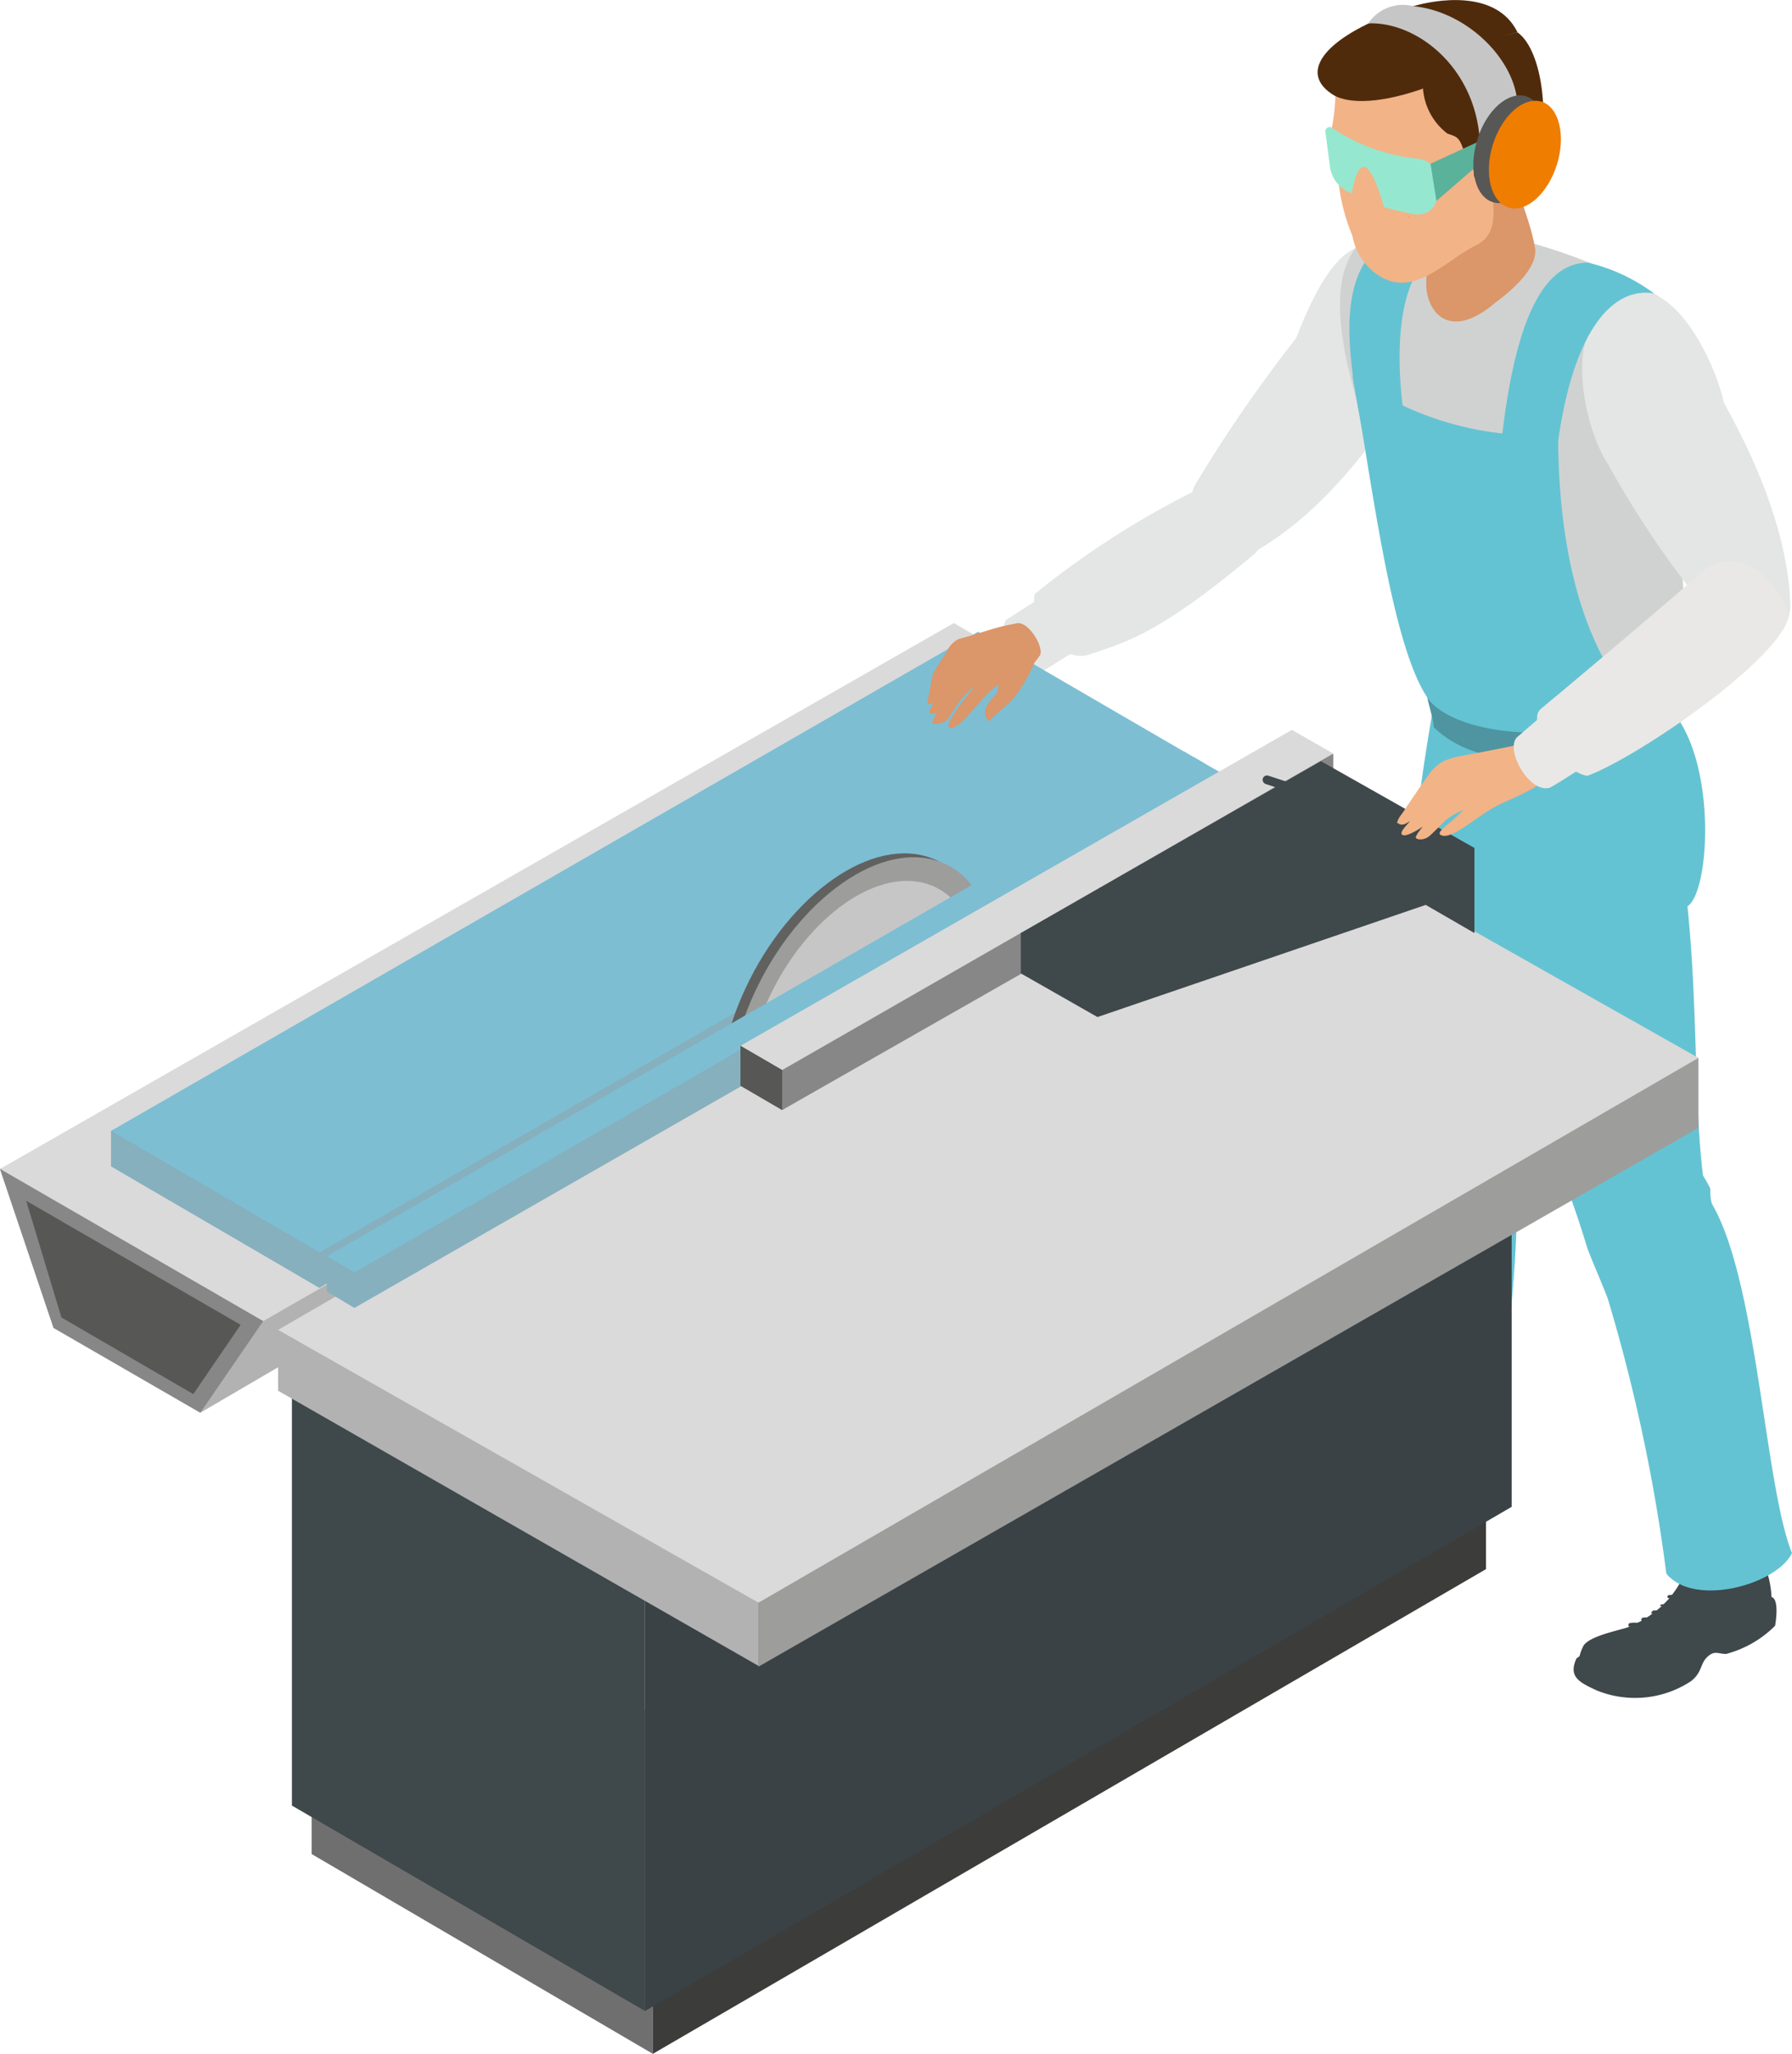 <svg xmlns="http://www.w3.org/2000/svg" viewBox="0 0 63.6 72.88"><defs><style>.cls-1{fill:#e3e6e4}.cls-1,.cls-10,.cls-11,.cls-12,.cls-13,.cls-14,.cls-15,.cls-16,.cls-17,.cls-18,.cls-19,.cls-2,.cls-20,.cls-21,.cls-22,.cls-23,.cls-24,.cls-25,.cls-26,.cls-27,.cls-28,.cls-29,.cls-3,.cls-30,.cls-4,.cls-6,.cls-8,.cls-9{fill-rule:evenodd}.cls-2{fill:#d0d2d1}.cls-3{fill:#dccf71}.cls-4{fill:#cb6e33}.cls-5{fill:#fc0}.cls-6,.cls-7{fill:#3f484b}.cls-8{fill:#64c3d2}.cls-9{fill:#4e95a1}.cls-10{fill:#1a4482}.cls-11{fill:#706f6f}.cls-12{fill:#3c3c3b}.cls-13{fill:#3a4245}.cls-14{fill:#b2b2b2}.cls-15{fill:#dadada}.cls-16{fill:#878787}.cls-17{fill:#575756}.cls-18{fill:#9d9d9c}.cls-19{fill:#db9669}.cls-20{fill:#f2b387}.cls-21{fill:#221f1f}.cls-22{fill:#4f2b0c}.cls-23{fill:#95e8cf}.cls-24{fill:#5bb29a}.cls-25{fill:#c6c6c6}.cls-26{fill:#ef7d00}.cls-27{fill:#86b0be}.cls-28{fill:#7dbed3}.cls-29{fill:#616160}.cls-30{fill:#e9e8e6}</style></defs><g id="Calque_2" data-name="Calque 2"><g id="Ñëîé_3" data-name="Ñëîé 3"><path class="cls-1" d="M50.3 9.54c1.94 1 1.3 2.76-.13 3.92-.08 0-2.46 4.66-6.23 6.42-1.75 1.17-2-1.84-1.51-2.7A50.83 50.83 0 0 1 46 12c1.13-2.9 2.33-4.38 4.3-2.46z"/><path class="cls-2" d="M54.09 8.55a19.84 19.84 0 0 1 4.75 1.95c1 .79.22 3.06.26 3.35.12.93.69 6.89.7 8.19s.86 1.74-.11 2.45c-.91 3.84-6.93 7.24-8.11 4.36.12-2.67-2.38-9.52-3.24-13.88-.21-1.05-1.53-4.56-.19-6.22a2.94 2.94 0 0 1 1.62-.85 14.24 14.24 0 0 1 4.32.65z"/><path class="cls-3" d="M52.13 50.11s-.52 2.33.5 1.91c.44-.17.33.72.28 1a3.94 3.94 0 0 1-1.74 1c-.28 0-.41-.15-.67.11s-.17.54-.58.86a3.64 3.64 0 0 1-3.35.32c-.63-.3-1-.5-.71-1.13a12.52 12.52 0 0 1 2.26-1.32A4.15 4.15 0 0 0 50 50.73l.5-1.18s.5-.17 1.63.56z"/><path class="cls-4" d="M52.13 50.11a3.69 3.69 0 0 1 .65 2.35 3.84 3.84 0 0 1-1.62 1.11c-.64 0-.85.61-1.28 1a3.17 3.17 0 0 1-3.77.14c-.3-.27-.12-.75 0-1 .31-.4 1.48-.55 2-.79A4 4 0 0 0 50 50.26a3.51 3.51 0 0 1 .49-.71s.51-.17 1.64.56z"/><path class="cls-5" d="M48.8 53.62a.07.07 0 0 1 0 .09.05.05 0 0 1-.08 0 1.27 1.27 0 0 0-.42-.54.83.83 0 0 0-.54-.12s-.06 0-.06-.06a.11.11 0 0 1 .08-.07.93.93 0 0 1 .61.14 1.26 1.26 0 0 1 .41.56zm.31-.26a.07.07 0 0 1 0 .08.07.07 0 0 1-.08 0 1 1 0 0 0-.36-.46.72.72 0 0 0-.46-.11v-.05a.06.06 0 0 1 .06-.06.82.82 0 0 1 .53.12 1.15 1.15 0 0 1 .31.48zm.31-.27a.05.05 0 0 1 0 .07.06.06 0 0 1-.08 0 1 1 0 0 0-.36-.47.67.67 0 0 0-.46-.1h-.05a.06.06 0 0 1 .06-.06.76.76 0 0 1 .53.12 1.09 1.09 0 0 1 .36.44zm.31-.28a.06.06 0 0 1 0 .08.06.06 0 0 1-.08 0 1 1 0 0 0-.36-.47.67.67 0 0 0-.46-.1s-.06 0 0-.05a.06.06 0 0 1 .06-.06.81.81 0 0 1 .53.11 1.21 1.21 0 0 1 .31.49zm.27-.27a.08.08 0 0 1 0 .08.05.05 0 0 1-.08 0 1 1 0 0 0-.36-.46.67.67 0 0 0-.46-.1.06.06 0 0 1-.06 0 .12.12 0 0 1 .07-.07.89.89 0 0 1 .53.12 1.15 1.15 0 0 1 .36.43zm.35-.27a.07.07 0 0 1 0 .08h-.07a1 1 0 0 0-.36-.46.67.67 0 0 0-.46-.1.05.05 0 0 1-.06-.06.09.09 0 0 1 .07-.06.78.78 0 0 1 .52.12 1.1 1.1 0 0 1 .36.48zm.31-.27v.08c0 .02-.06 0-.07 0a1 1 0 0 0-.36-.46.73.73 0 0 0-.46-.11l-.06-.05a.07.07 0 0 1 .07-.06.78.78 0 0 1 .52.12 1.1 1.1 0 0 1 .36.48z"/><path class="cls-6" d="M62.22 54.77s-.52 2.33.51 1.92c.43-.18.32.72.27 1a3.85 3.85 0 0 1-1.74 1c-.28 0-.41-.14-.67.11s-.17.54-.58.86a3.61 3.61 0 0 1-3.35.32c-.63-.29-1-.49-.71-1.13a12.55 12.55 0 0 1 2.26-1.31 4.12 4.12 0 0 0 1.87-2.19l.5-1.18s.55-.17 1.64.6z"/><path class="cls-6" d="M62.22 54.77a3.65 3.65 0 0 1 .65 2.35 3.69 3.69 0 0 1-1.62 1.11c-.64 0-.85.62-1.28 1a3.17 3.17 0 0 1-3.76.15c-.31-.28-.13-.76 0-1 .31-.4 1.48-.55 2-.78a4 4 0 0 0 1.88-2.66 3.51 3.51 0 0 1 .49-.71s.55-.23 1.64.54z"/><path class="cls-7" d="M58.89 58.28a.07.07 0 0 1 0 .09.05.05 0 0 1-.08 0 1.27 1.27 0 0 0-.42-.54.83.83 0 0 0-.54-.11.06.06 0 0 1-.06-.06.08.08 0 0 1 .08-.07.87.87 0 0 1 .61.13 1.32 1.32 0 0 1 .41.56zm.31-.28a.07.07 0 0 1 0 .08.05.05 0 0 1-.08 0 1 1 0 0 0-.36-.46.66.66 0 0 0-.46-.1s-.06 0-.05-.05a.09.09 0 0 1 .06-.07.89.89 0 0 1 .53.12 1.15 1.15 0 0 1 .36.48zm.31-.25a.07.07 0 0 1 0 .08h-.08a1 1 0 0 0-.36-.46.72.72 0 0 0-.46-.11v-.05l.06-.06a.82.82 0 0 1 .53.12 1.15 1.15 0 0 1 .31.48zm.31-.27a.07.07 0 0 1 0 .08.07.07 0 0 1-.08 0 1.13 1.13 0 0 0-.36-.47.78.78 0 0 0-.46-.1.06.06 0 0 1 .06-.06.82.82 0 0 1 .53.12 1.15 1.15 0 0 1 .31.43zm.31-.27a.05.05 0 0 1 0 .07.06.06 0 0 1-.08 0 1 1 0 0 0-.36-.47.67.67 0 0 0-.46-.1s-.06 0-.05-.05a.06.06 0 0 1 .06-.06.76.76 0 0 1 .53.12 1.09 1.09 0 0 1 .36.49zm.31-.28a.08.08 0 0 1 0 .08.05.05 0 0 1-.08 0 1 1 0 0 0-.36-.46.67.67 0 0 0-.46-.1.06.06 0 0 1-.06 0 .09.09 0 0 1 .07-.06.81.81 0 0 1 .53.11 1.21 1.21 0 0 1 .36.43zm.31-.27a.07.07 0 0 1 0 .08h-.07a1 1 0 0 0-.36-.46.67.67 0 0 0-.46-.1h-.06a.1.1 0 0 1 .07-.07.84.84 0 0 1 .52.12 1.1 1.1 0 0 1 .36.43z"/><path class="cls-8" d="M56.76 29.13c-.5 1.53-.87 3-1.25 4.55-.62 1.94-2 4.35-1.79 6.68.41 4.21-.44 7.34-.35 11-1.1.87-4.47.2-3.91-1.2.35-4.45.06-9.69.19-11.1 0-.18.14-1.31.12-1.94A70.6 70.6 0 0 1 51 24.4a13.23 13.23 0 0 0 4.13 1.43c.05.55 1.7 3.07 1.63 3.3z"/><path class="cls-8" d="M60.7 42.18c0 .19 0 .36.06.54 1.62 2.78 1.87 10 2.84 12.39-.55 1.13-3.48 1.93-4.46.73a60.82 60.82 0 0 0-2.07-9.73c-.06-.2-.69-1.66-.75-1.87-1.23-4.1-2.55-5.55-3-12.61-2.31-.36-1.12-3.71-1.25-6.72 3.86 2.58 6.6 1.45 7.56.71 1.28 2.05 1 6.07.26 6.54.37 3.57.23 6.93.55 9.55.09.15.18.29.26.47z"/><path class="cls-9" d="M60 25.28c-1.17 1.42-6.85 2.78-9.12.52 0-.3-.2-.82-.23-1.12 2.34 1.17 7 1.52 9-.19z"/><path class="cls-8" d="M54.24 27.51a27.82 27.82 0 0 0 .76 7.58 6.83 6.83 0 0 0 4.37-1c-.13-1.15-.21-1.89-.42-3.13a4.06 4.06 0 0 1-2.83-3.51 6.84 6.84 0 0 1-1.88.06z"/><path class="cls-10" d="M57.68 37.85c-.08-.08 0-.27.08-.42s.3-.19.38-.11 0 .28-.08.43-.3.19-.38.1z"/><path class="cls-11" d="M11.06 53.82l12.11 7.03v12.03l-12.11-7.09V53.82z"/><path class="cls-12" d="M52.74 43.66L23.17 60.85v12.03l29.57-17.2V43.66z"/><path class="cls-6" d="M10.36 45.78l12.53 7.23v18.35l-12.53-7.29V45.78z"/><path class="cls-13" d="M53.65 35.12L22.89 53.01v18.35l30.76-17.89V35.12z"/><path class="cls-14" d="M39.77 31.04L7.11 50.13 1.9 47.12 0 41.48l33.85-14.83 9.3.82-3.38 3.57z"/><path class="cls-15" d="M43.15 27.47L9.34 46.88 0 41.48l33.85-19.37 9.3 5.36z"/><path class="cls-16" d="M9.34 46.88l-2.23 3.25-5.21-3.01L0 41.48l9.34 5.4z"/><path class="cls-17" d="M8.54 47.01l-1.68 2.46-4.68-2.72-1.25-4.14 7.61 4.4z"/><path class="cls-14" d="M9.87 49.35l17.06 9.77v-4.57l-14.88-8.63-2.18.96v2.47z"/><path class="cls-18" d="M26.92 59.14l33.36-19.12v-2.48l-.19-.1-33.17 8.44v13.26z"/><path class="cls-8" d="M51.81 8.84C50 8.6 49 11.49 50.19 16.75c-.54.31-.82 0-1.53-.08-1-4.36-1.35-7.33 1-8.4a5.3 5.3 0 0 1 2.15.57z"/><path class="cls-1" d="M42.28 17.48a31.31 31.31 0 0 0-5.55 3.59c-.24.81.86 2.5 1.92 2.16 1.52-.5 2.61-.87 5.74-3.46 1.4-1.06-1.06-2.77-2.11-2.29zm15.07-6.83c1.7-1.32 3.42 1.83 3.83 3.62 0 .1 2.31 3.78 2.36 7.28-.18 1.83-2.67 1.22-3.4-.45a34.55 34.55 0 0 1-3.07-4.63c-.74-1.06-1.75-4.78.28-5.82z"/><path class="cls-8" d="M58.3 25.23c-2-1.9-3-5.44-3-9.81a11.17 11.17 0 0 1-7.3-2.08c.64 3.28 1.35 9.71 2.75 11.54 1.19 1.34 5.25 1.51 7.55.35z"/><path class="cls-1" d="M35.7 22c-.29.57.39 1.6.93 2 .58-.24 1.1-.7 1.68-.94a1.8 1.8 0 0 0-1.24-1.94z"/><path class="cls-8" d="M58.7 10.41c-1.66-.27-3.26 1.74-3.6 7.26a3.59 3.59 0 0 1-2 .17c.3-4.57 1.06-8.52 3.26-8.52a6.4 6.4 0 0 1 2.34 1.09z"/><path class="cls-8" d="M54.79 23a17.31 17.31 0 0 1-.87-6.32 8.4 8.4 0 0 1-4.68-1.46c.45 2.32.27 5.53 1.26 6.82a10.5 10.5 0 0 0 4.29.96z"/><path class="cls-19" d="M53.65 5.81c.16 1 .67 2 .83 3 .12.75-1 1.63-1.41 1.93-1.65 1.41-2.45.3-2.45-.66a8.72 8.72 0 0 1 .12-1.43c.08-.49 1-.57.92-1z"/><path class="cls-20" d="M47.38 2.72a6.94 6.94 0 0 1-.09 1.7c-.16.65.66.74.19 1.7A6.81 6.81 0 0 0 48 8.37a2.12 2.12 0 0 0 1.09 1.5c1.2.6 2.22-.63 3.29-1.16s.39-1.84.62-2.79c.41-1.73 0-4-1.86-4.45a4.85 4.85 0 0 0-3 .21c-.26.15-.86.47-.76 1.04z"/><path class="cls-21" d="M54.61 4.84v.1a.36.36 0 0 1 0-.1z"/><path class="cls-22" d="M51.37 4.74c.33.11.41.13.55.52s.37.33.4 1c0 .16 1.1-.53 1.63.67 1.22-1.4 1-5-.09-5.78-2 .41-2.73.51-3.36 1.74a2.21 2.21 0 0 0 .87 1.85z"/><path class="cls-22" d="M50.16.22c-2.85.89-4.2 2.23-2.9 3.11.44.31 1.47.43 3.23-.18.5-1 1.14-1.52 3.37-2C53.1-.41 50.9 0 50.16.22z"/><path class="cls-21" d="M50 7.64v.09a.29.29 0 0 0 0-.09z"/><path class="cls-23" d="M50.41 5.64a6.59 6.59 0 0 1-3.13-1.1.15.15 0 0 0-.24.14c.05.41.11.82.16 1.23a1.17 1.17 0 0 0 .56.85l.21.11c.26-1.41.65-1.25 1.15.48.34.1.7.18 1.06.25a.74.74 0 0 0 .61-.16.71.71 0 0 0 .21-.58v-.51a.74.74 0 0 0-.59-.71z"/><path class="cls-24" d="M53.18 4.7l-2.41 1.11.21 1.32 2.14-1.85.06-.58z"/><path class="cls-20" d="M53.75 5.81c-.16.62-.51 1.07-.78 1s-.44-.66-.29-1.28.58-1 .86-1 .37.66.21 1.28z"/><path class="cls-25" d="M52.5 4.76c-.27-2.49-2.29-4-3.94-3.93a1.48 1.48 0 0 1 1.6-.61C52.2.42 54 2.35 53.85 4c-.41.05-.95.66-1.35.76z"/><path class="cls-17" d="M53.11 7.2c.65.09 1.39-.69 1.64-1.74s-.06-2-.72-2.07-1.39.69-1.65 1.75.07 1.98.73 2.06z"/><path class="cls-26" d="M53.66 7.39c.65.09 1.39-.69 1.65-1.74s-.07-2-.73-2.07-1.39.69-1.65 1.74.07 1.98.73 2.07z"/><path class="cls-27" d="M42.09 28.07L11.34 45.7l-7.36-4.31-.04-1.26 30.77-15.44 7.38 2.02v1.36z"/><path class="cls-28" d="M42.09 26.71L11.34 44.44l-7.4-4.31 30.77-17.71 7.38 4.29z"/><path class="cls-27" d="M11.34 44.44v1.26l-7.4-4.31v-1.26l7.4 4.31z"/><path class="cls-29" d="M27.6 42.85c2.18.67 5.13-1.57 6.6-5s.89-6.78-1.29-7.45-5.13 1.57-6.6 5-.89 6.78 1.29 7.45z"/><path class="cls-18" d="M27.92 43c2.18.67 5.14-1.58 6.61-5s.89-6.78-1.29-7.46-5.14 1.58-6.6 5-.9 6.8 1.28 7.46z"/><path class="cls-25" d="M28.27 42.2c1.9.59 4.47-1.37 5.74-4.36s.78-5.9-1.12-6.48-4.46 1.37-5.74 4.36-.77 5.9 1.12 6.48z"/><path class="cls-18" d="M29.5 39.31c.89.27 2.09-.64 2.68-2s.36-2.74-.52-3-2.08.64-2.68 2-.36 2.69.52 3z"/><path class="cls-15" d="M9.87 47.19l17.05 9.68 33.36-19.33-17.08-9.65-33.33 19.3z"/><path class="cls-19" d="M36.9 23.27c.19-.27-.43-1.31-.86-1.14-.73.12-1.22.34-2 .54a.84.84 0 0 0-.43.44c-.11.19-.38.57-.47.75s-.11.58-.22 1c0 .12 0 .18.18.08 0 .13-.15.27-.11.35s.27 0 .27 0-.23.34-.16.38.42 0 .53-.15.4-.62.5-.73.75-.81.23-.15c-.23.29-.89 1.14-.64 1.19s.76-.59 1-.85a4.74 4.74 0 0 1 1.14-1c.7-.26.77-.34 1.04-.71z"/><path class="cls-19" d="M36.75 23.43a5.53 5.53 0 0 1-.75 1.31c-.25.3-.65.56-.9.86-.22-.23-.23-.51.29-1 .17-.43-.39-1.62.48-1.47.44.15 1.03-.22.88.3z"/><path class="cls-28" d="M42.72 27.07l-.69-.4-7.72 4.53.34.43 8.07-4.56z"/><path class="cls-27" d="M43.33 28.79L12.58 46.41l-.94-.58-.04-1.25 31.73-17.16v1.37z"/><path class="cls-28" d="M43.33 27.42L12.58 45.15l-.98-.57 30.77-17.71.96.55z"/><path class="cls-27" d="M12.58 45.15v1.26l-.98-.58v-1.25l.98.57z"/><path class="cls-16" d="M47.32 28.24L27.76 39.39l-1.45-.86-.03-1.42 19.57-9.77 1.47-.6v1.5z"/><path class="cls-15" d="M47.32 26.74L27.76 37.97l-1.48-.86L45.85 25.9l1.47.84z"/><path class="cls-17" d="M27.76 37.97v1.42l-1.48-.86v-1.42l1.48.86z"/><path class="cls-6" d="M36.23 34.54l2.72 1.55 11.65-3.98 1.73 1v-3.02l-5.45-1.65-10.65 4.67v1.43z"/><path class="cls-6" d="M36.23 33.11l2.72 1.55 13.38-4.57-5.45-3.08-10.65 6.1z"/><path class="cls-6" d="M47.33 28.53a1.43 1.43 0 0 1 .76-.18 1.18 1.18 0 0 1 .6.18h.23V29a.28.28 0 0 1 0 .13c-.05.3-.49.53-1 .51s-.84-.27-.83-.55v-.51z"/><path class="cls-6" d="M47.08 28.49c.05-.31.5-.54 1-.51s.88.29.83.59-.49.54-1 .51-.91-.29-.83-.59z"/><path class="cls-6" d="M44.82 27.62a.16.16 0 0 0 .1.2l2.27.75a.17.17 0 0 0 .2-.1.16.16 0 0 0-.1-.2L45 27.52a.16.16 0 0 0-.18.1zm2.58.54c0-.2.32-.35.65-.33s.57.18.54.38-.32.35-.65.33-.57-.19-.54-.38zM45 30.55a1.37 1.37 0 0 0-.75-.18 1.13 1.13 0 0 0-.61.18h-.24V31a.62.62 0 0 0 0 .13c0 .3.5.53 1 .51s.84-.27.84-.55v-.5z"/><path class="cls-6" d="M45.23 30.5c0-.3-.49-.53-1-.51s-.87.29-.83.6.5.53 1 .51.88-.3.83-.6z"/><path class="cls-6" d="M47.57 30.32a.16.16 0 0 1-.14.18l-2.38.19a.16.16 0 0 1-.17-.14.15.15 0 0 1 .14-.17l2.38-.2a.15.15 0 0 1 .17.14zm-2.66-.15c0-.2-.32-.35-.65-.33s-.57.19-.54.39.32.34.65.33.57-.19.54-.39z"/><path class="cls-20" d="M54.87 27.53c.12-.29-.25-1.19-.73-1.16-.67.16-2.26.45-2.36.47a3.79 3.79 0 0 0-.48.14 1.44 1.44 0 0 0-.61.54c-.27.36-.48.69-.73 1.05-.09.13-.16.26-.26.38a.82.82 0 0 0-.12.25c.06 0 .14.17.45-.06 0 .05-.42.41-.25.49s.72-.3.72-.3-.28.33-.25.4.3.1.49-.07.47-.46.58-.56a2 2 0 0 1 .62-.35l-.31.29c-.27.24-.64.49-.51.58.34.23 1.2-.57 1.85-.94s1.7-.68 1.9-1.15z"/><path class="cls-30" d="M53.83 26.17c-.41.46.45 2 1.18 1.78.55-.31.86-.55 1.41-.86.3-.74-.75-2.09-1.57-1.8z"/><path class="cls-30" d="M63.49 21.84c-.24 1.5-5.3 5-7.15 5.69-.84-.11-2.23-1.91-1.65-2.38s4.24-3.55 5.89-5c1.35-.77 2.51.45 2.91 1.69z"/></g></g></svg>